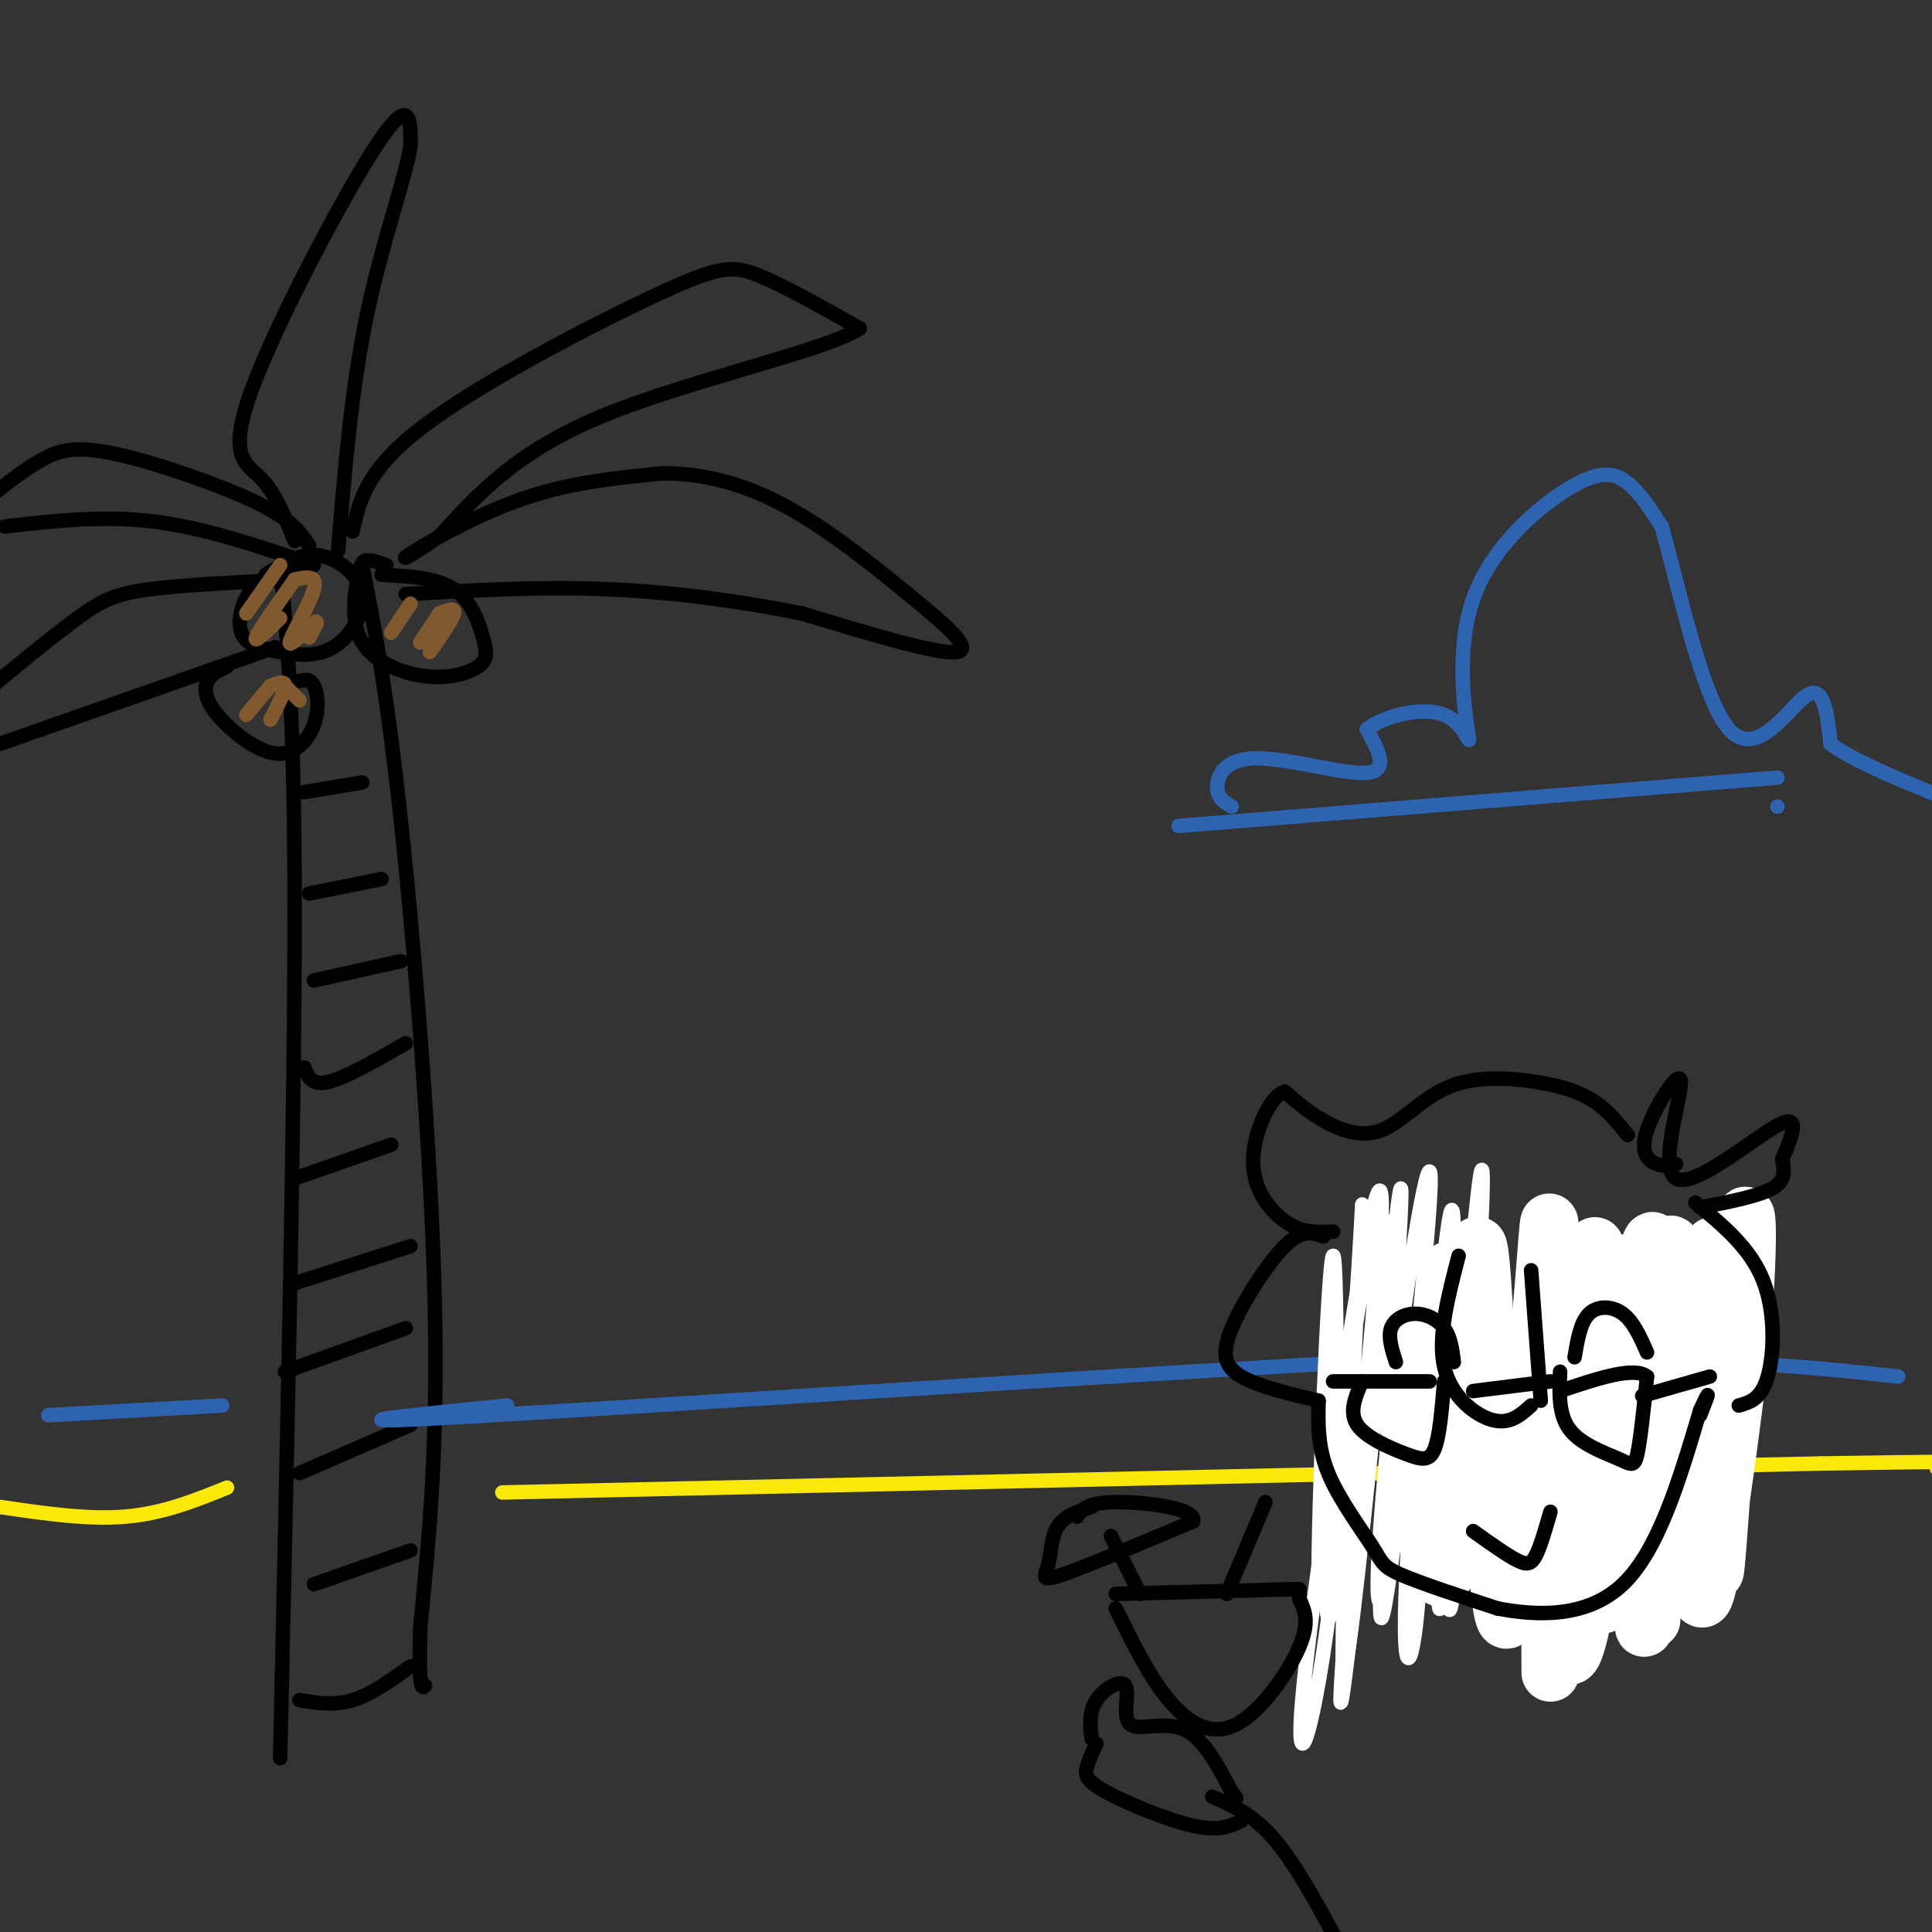 <svg viewBox='0 0 400 400' version='1.1' xmlns='http://www.w3.org/2000/svg' xmlns:xlink='http://www.w3.org/1999/xlink'><rect x="0" y="0" width="400" height="400" fill="#333333" stroke="none"/><g fill='none' stroke='rgb(0,0,0)' stroke-width='3' stroke-linecap='round' stroke-linejoin='round'><path d='M58,117c1.500,15.417 3.000,30.833 3,72c0.000,41.167 -1.500,108.083 -3,175'/><path d='M75,117c2.533,12.889 5.067,25.778 8,53c2.933,27.222 6.267,68.778 7,99c0.733,30.222 -1.133,49.111 -3,68'/><path d='M87,337c-0.333,13.333 0.333,12.667 1,12'/><path d='M63,164c0.000,0.000 12.000,-2.000 12,-2'/><path d='M64,185c0.000,0.000 15.000,-3.000 15,-3'/><path d='M65,203c0.000,0.000 18.000,-4.000 18,-4'/><path d='M63,221c0.750,1.917 1.500,3.833 5,3c3.500,-0.833 9.750,-4.417 16,-8'/><path d='M61,244c0.000,0.000 20.000,-7.000 20,-7'/><path d='M60,266c0.000,0.000 25.000,-8.000 25,-8'/><path d='M59,284c0.000,0.000 25.000,-9.000 25,-9'/><path d='M62,305c0.000,0.000 23.000,-10.000 23,-10'/><path d='M65,328c0.000,0.000 20.000,-7.000 20,-7'/><path d='M62,352c3.583,0.583 7.167,1.167 11,0c3.833,-1.167 7.917,-4.083 12,-7'/><path d='M73,110c0.000,0.000 0.000,0.000 0,0'/><path d='M73,110c1.411,-6.429 2.821,-12.857 15,-22c12.179,-9.143 35.125,-21.000 48,-27c12.875,-6.000 15.679,-6.143 21,-4c5.321,2.143 13.161,6.571 21,11'/><path d='M178,68c-7.000,4.600 -35.000,10.600 -53,18c-18.000,7.400 -26.000,16.200 -34,25'/><path d='M91,111c-7.429,5.143 -9.000,5.500 -5,3c4.000,-2.500 13.571,-7.857 23,-11c9.429,-3.143 18.714,-4.071 28,-5'/><path d='M137,98c8.967,-0.062 17.383,2.282 26,7c8.617,4.718 17.435,11.809 25,18c7.565,6.191 13.876,11.483 10,12c-3.876,0.517 -17.938,-3.742 -32,-8'/><path d='M166,127c-12.000,-2.400 -26.000,-4.400 -40,-5c-14.000,-0.600 -28.000,0.200 -42,1'/><path d='M61,112c-2.000,-4.976 -4.000,-9.952 -7,-13c-3.000,-3.048 -7.000,-4.167 -2,-18c5.000,-13.833 19.000,-40.381 26,-51c7.000,-10.619 7.000,-5.310 7,0'/><path d='M85,30c-0.644,5.600 -5.756,19.600 -9,35c-3.244,15.400 -4.622,32.200 -6,49'/><path d='M64,113c-1.756,-2.685 -3.512,-5.369 -11,-9c-7.488,-3.631 -20.708,-8.208 -29,-10c-8.292,-1.792 -11.655,-0.798 -15,1c-3.345,1.798 -6.673,4.399 -10,7'/><path d='M1,109c10.167,-1.167 20.333,-2.333 31,-1c10.667,1.333 21.833,5.167 33,9'/><path d='M61,120c-11.444,0.533 -22.889,1.067 -30,2c-7.111,0.933 -9.889,2.267 -15,6c-5.111,3.733 -12.556,9.867 -20,16'/><path d='M0,154c0.000,0.000 57.000,-20.000 57,-20'/><path d='M64,117c-4.139,0.669 -8.278,1.337 -11,4c-2.722,2.663 -4.026,7.319 -3,10c1.026,2.681 4.383,3.387 8,4c3.617,0.613 7.495,1.133 11,-1c3.505,-2.133 6.636,-6.921 6,-11c-0.636,-4.079 -5.039,-7.451 -9,-8c-3.961,-0.549 -7.481,1.726 -11,4'/><path d='M80,117c-1.517,-0.540 -3.033,-1.081 -4,-1c-0.967,0.081 -1.384,0.783 -2,4c-0.616,3.217 -1.430,8.950 1,13c2.430,4.050 8.104,6.417 13,7c4.896,0.583 9.013,-0.617 11,-2c1.987,-1.383 1.843,-2.949 1,-6c-0.843,-3.051 -2.384,-7.586 -6,-10c-3.616,-2.414 -9.308,-2.707 -15,-3'/><path d='M47,138c-1.617,0.750 -3.233,1.500 -4,3c-0.767,1.500 -0.683,3.750 2,7c2.683,3.250 7.967,7.500 12,8c4.033,0.500 6.817,-2.750 8,-6c1.183,-3.250 0.767,-6.500 0,-8c-0.767,-1.500 -1.883,-1.250 -3,-1'/></g>
<g fill='none' stroke='rgb(129,89,47)' stroke-width='3' stroke-linecap='round' stroke-linejoin='round'><path d='M58,117c0.000,0.000 -7.000,10.000 -7,10'/><path d='M61,120c-3.750,5.333 -7.500,10.667 -8,12c-0.500,1.333 2.250,-1.333 5,-4'/><path d='M61,120c2.411,-0.536 4.821,-1.071 4,2c-0.821,3.071 -4.875,9.750 -5,11c-0.125,1.250 3.679,-2.929 5,-4c1.321,-1.071 0.161,0.964 -1,3'/><path d='M91,127c0.000,0.000 -4.000,6.000 -4,6'/><path d='M91,127c1.667,-0.667 3.333,-1.333 3,0c-0.333,1.333 -2.667,4.667 -5,8'/><path d='M85,125c0.000,0.000 -4.000,6.000 -4,6'/><path d='M56,142c0.000,0.000 -5.000,6.000 -5,6'/><path d='M56,142c1.500,-0.583 3.000,-1.167 3,0c0.000,1.167 -1.500,4.083 -3,7'/><path d='M59,142c0.000,0.000 3.000,3.000 3,3'/></g>
<g fill='none' stroke='rgb(250,232,11)' stroke-width='3' stroke-linecap='round' stroke-linejoin='round'><path d='M0,312c9.083,1.333 18.167,2.667 26,2c7.833,-0.667 14.417,-3.333 21,-6'/><path d='M104,309c0.000,0.000 273.000,-6.000 273,-6'/><path d='M377,303c49.500,-0.833 36.750,0.083 24,1'/></g>
<g fill='none' stroke='rgb(45,99,175)' stroke-width='3' stroke-linecap='round' stroke-linejoin='round'><path d='M105,291c-22.022,2.200 -44.044,4.400 -3,2c41.044,-2.400 145.156,-9.400 198,-12c52.844,-2.600 54.422,-0.800 56,1'/><path d='M356,282c15.500,0.667 26.250,1.833 37,3'/><path d='M10,293c0.000,0.000 36.000,-2.000 36,-2'/><path d='M244,171c0.000,0.000 124.000,-10.000 124,-10'/><path d='M255,167c-1.488,-0.869 -2.976,-1.738 -3,-4c-0.024,-2.262 1.417,-5.917 8,-6c6.583,-0.083 18.310,3.405 23,3c4.690,-0.405 2.345,-4.702 0,-9'/><path d='M283,151c3.262,-2.673 11.417,-4.855 16,-3c4.583,1.855 5.596,7.749 5,4c-0.596,-3.749 -2.799,-17.139 1,-28c3.799,-10.861 13.600,-19.193 20,-23c6.400,-3.807 9.400,-3.088 12,-1c2.600,2.088 4.800,5.544 7,9'/><path d='M344,109c3.357,11.429 8.250,35.500 14,42c5.750,6.500 12.357,-4.571 16,-7c3.643,-2.429 4.321,3.786 5,10'/><path d='M379,154c4.667,3.500 13.833,7.250 23,11'/><path d='M368,167c0.000,0.000 0.000,0.000 0,0'/></g>
<g fill='none' stroke='rgb(255,255,255)' stroke-width='3' stroke-linecap='round' stroke-linejoin='round'><path d='M281,271c-3.153,11.096 -6.306,22.191 -7,38c-0.694,15.809 1.072,36.330 2,20c0.928,-16.330 1.019,-69.512 0,-69c-1.019,0.512 -3.148,54.718 -3,68c0.148,13.282 2.574,-14.359 5,-42'/><path d='M278,286c3.216,-21.245 8.757,-53.359 8,-33c-0.757,20.359 -7.811,93.189 -7,89c0.811,-4.189 9.488,-85.397 10,-90c0.512,-4.603 -7.139,67.399 -10,91c-2.861,23.601 -0.930,-1.200 1,-26'/><path d='M280,317c2.263,-24.461 7.420,-72.614 5,-65c-2.420,7.614 -12.416,70.993 -15,96c-2.584,25.007 2.246,11.641 6,-21c3.754,-32.641 6.434,-84.557 6,-77c-0.434,7.557 -3.981,74.588 -4,91c-0.019,16.412 3.491,-17.794 7,-52'/><path d='M285,289c2.645,-23.230 5.758,-55.304 5,-38c-0.758,17.304 -5.385,83.985 -4,84c1.385,0.015 8.784,-66.635 10,-86c1.216,-19.365 -3.749,8.556 -7,35c-3.251,26.444 -4.786,51.413 -3,47c1.786,-4.413 6.893,-38.206 12,-72'/><path d='M298,259c1.476,9.997 -0.834,70.990 0,74c0.834,3.010 4.812,-51.964 7,-76c2.188,-24.036 2.587,-17.133 1,9c-1.587,26.133 -5.158,71.497 -6,67c-0.842,-4.497 1.045,-58.856 1,-76c-0.045,-17.144 -2.023,2.928 -4,23'/><path d='M297,280c-2.089,20.640 -5.313,60.739 -5,53c0.313,-7.739 4.161,-63.317 4,-67c-0.161,-3.683 -4.332,44.528 -5,65c-0.668,20.472 2.166,13.204 3,-6c0.834,-19.204 -0.333,-50.344 -2,-52c-1.667,-1.656 -3.833,26.172 -6,54'/></g>
<g fill='none' stroke='rgb(255,255,255)' stroke-width='12' stroke-linecap='round' stroke-linejoin='round'><path d='M290,283c3.649,26.845 7.298,53.690 10,40c2.702,-13.690 4.458,-67.917 6,-65c1.542,2.917 2.869,62.976 5,75c2.131,12.024 5.065,-23.988 8,-60'/><path d='M319,273c1.689,-17.407 1.911,-30.924 2,-7c0.089,23.924 0.044,85.289 0,80c-0.044,-5.289 -0.089,-77.232 0,-80c0.089,-2.768 0.311,63.638 3,75c2.689,11.362 7.844,-32.319 13,-76'/><path d='M337,265c0.267,9.333 -5.567,70.667 -5,67c0.567,-3.667 7.533,-72.333 10,-75c2.467,-2.667 0.434,60.667 0,75c-0.434,14.333 0.729,-20.333 0,-41c-0.729,-20.667 -3.351,-27.333 -5,-29c-1.649,-1.667 -2.324,1.667 -3,5'/><path d='M334,267c-4.403,13.112 -13.910,43.390 -16,55c-2.090,11.610 3.235,4.550 7,-16c3.765,-20.550 5.968,-54.591 5,-47c-0.968,7.591 -5.107,56.813 -2,57c3.107,0.187 13.459,-48.661 17,-57c3.541,-8.339 0.270,23.830 -3,56'/><path d='M342,315c-1.272,17.223 -2.952,32.280 0,13c2.952,-19.280 10.537,-72.895 13,-70c2.463,2.895 -0.195,62.302 0,67c0.195,4.698 3.245,-45.312 5,-64c1.755,-18.688 2.216,-6.054 1,10c-1.216,16.054 -4.108,35.527 -7,55'/><path d='M354,326c-1.667,9.000 -2.333,4.000 -3,-1'/></g>
<g fill='none' stroke='rgb(0,0,0)' stroke-width='3' stroke-linecap='round' stroke-linejoin='round'><path d='M282,286c-1.387,3.179 -2.774,6.357 -1,9c1.774,2.643 6.708,4.750 10,6c3.292,1.250 4.940,1.643 6,-1c1.060,-2.643 1.530,-8.321 2,-14'/><path d='M276,286c0.000,0.000 20.000,0.000 20,0'/><path d='M305,288c0.000,0.000 16.000,-2.000 16,-2'/><path d='M323,284c-0.179,4.458 -0.357,8.917 2,12c2.357,3.083 7.250,4.792 10,6c2.750,1.208 3.357,1.917 4,-1c0.643,-2.917 1.321,-9.458 2,-16'/><path d='M341,285c-2.667,-2.167 -10.333,0.417 -18,3'/><path d='M340,289c0.000,0.000 14.000,-4.000 14,-4'/><path d='M289,282c-0.821,-2.571 -1.643,-5.143 -1,-7c0.643,-1.857 2.750,-3.000 5,-3c2.250,0.000 4.643,1.143 6,3c1.357,1.857 1.679,4.429 2,7'/><path d='M326,281c0.600,-3.622 1.200,-7.244 3,-9c1.800,-1.756 4.800,-1.644 7,0c2.200,1.644 3.600,4.822 5,8'/><path d='M302,260c-2.200,8.422 -4.400,16.844 -3,23c1.400,6.156 6.400,10.044 10,11c3.600,0.956 5.800,-1.022 8,-3'/><path d='M317,263c0.000,0.000 2.000,27.000 2,27'/><path d='M337,235c-2.054,-2.550 -4.109,-5.100 -7,-7c-2.891,-1.900 -6.620,-3.150 -12,-4c-5.380,-0.850 -12.411,-1.300 -18,1c-5.589,2.300 -9.735,7.350 -14,9c-4.265,1.650 -8.647,-0.100 -12,-2c-3.353,-1.900 -5.676,-3.950 -8,-6'/><path d='M266,226c-2.571,0.778 -4.998,5.724 -6,10c-1.002,4.276 -0.577,7.882 1,11c1.577,3.118 4.308,5.748 7,7c2.692,1.252 5.346,1.126 8,1'/><path d='M274,256c-2.173,-0.810 -4.345,-1.619 -8,2c-3.655,3.619 -8.792,11.667 -11,17c-2.208,5.333 -1.488,7.952 2,10c3.488,2.048 9.744,3.524 16,5'/><path d='M347,241c-1.199,0.300 -2.398,0.601 -4,0c-1.602,-0.601 -3.606,-2.103 -2,-7c1.606,-4.897 6.822,-13.189 7,-10c0.178,3.189 -4.683,17.859 -1,20c3.683,2.141 15.909,-8.245 21,-11c5.091,-2.755 3.045,2.123 1,7'/><path d='M369,240c0.378,2.244 0.822,4.356 -2,6c-2.822,1.644 -8.911,2.822 -15,4'/><path d='M351,249c5.667,4.667 11.333,9.333 14,16c2.667,6.667 2.333,15.333 1,20c-1.333,4.667 -3.667,5.333 -6,6'/><path d='M305,317c3.422,2.444 6.844,4.889 9,6c2.156,1.111 3.044,0.889 4,-1c0.956,-1.889 1.978,-5.444 3,-9'/><path d='M273,290c-0.113,4.780 -0.226,9.560 2,15c2.226,5.440 6.792,11.542 9,15c2.208,3.458 2.060,4.274 6,6c3.940,1.726 11.970,4.363 20,7'/><path d='M310,333c8.178,1.578 18.622,2.022 26,-5c7.378,-7.022 11.689,-21.511 16,-36'/><path d='M352,292c2.667,-5.833 1.333,-2.417 0,1'/><path d='M231,333c3.452,7.048 6.905,14.095 11,19c4.095,4.905 8.833,7.667 14,5c5.167,-2.667 10.762,-10.762 13,-16c2.238,-5.238 1.119,-7.619 0,-10'/><path d='M269,331c0.000,-1.667 0.000,-0.833 0,0'/><path d='M231,330c0.000,0.000 38.000,-1.000 38,-1'/><path d='M262,311c0.000,0.000 -8.000,19.000 -8,19'/><path d='M230,318c0.000,0.000 6.000,12.000 6,12'/><path d='M226,312c-2.804,0.911 -5.607,1.821 -7,4c-1.393,2.179 -1.375,5.625 -2,8c-0.625,2.375 -1.893,3.679 3,2c4.893,-1.679 15.946,-6.339 27,-11'/><path d='M247,315c1.000,-2.733 -10.000,-4.067 -16,-4c-6.000,0.067 -7.000,1.533 -8,3'/><path d='M226,360c-0.298,-2.786 -0.596,-5.573 1,-8c1.596,-2.427 5.088,-4.496 6,-3c0.912,1.496 -0.754,6.557 1,8c1.754,1.443 6.930,-0.730 11,1c4.070,1.730 7.035,7.365 10,13'/><path d='M255,371c1.667,2.167 0.833,1.083 0,0'/><path d='M227,361c-0.821,1.762 -1.643,3.524 -2,5c-0.357,1.476 -0.250,2.667 4,5c4.250,2.333 12.643,5.810 18,7c5.357,1.190 7.679,0.095 10,-1'/><path d='M251,372c4.250,1.833 8.500,3.667 13,9c4.500,5.333 9.250,14.167 14,23'/></g>
</svg>